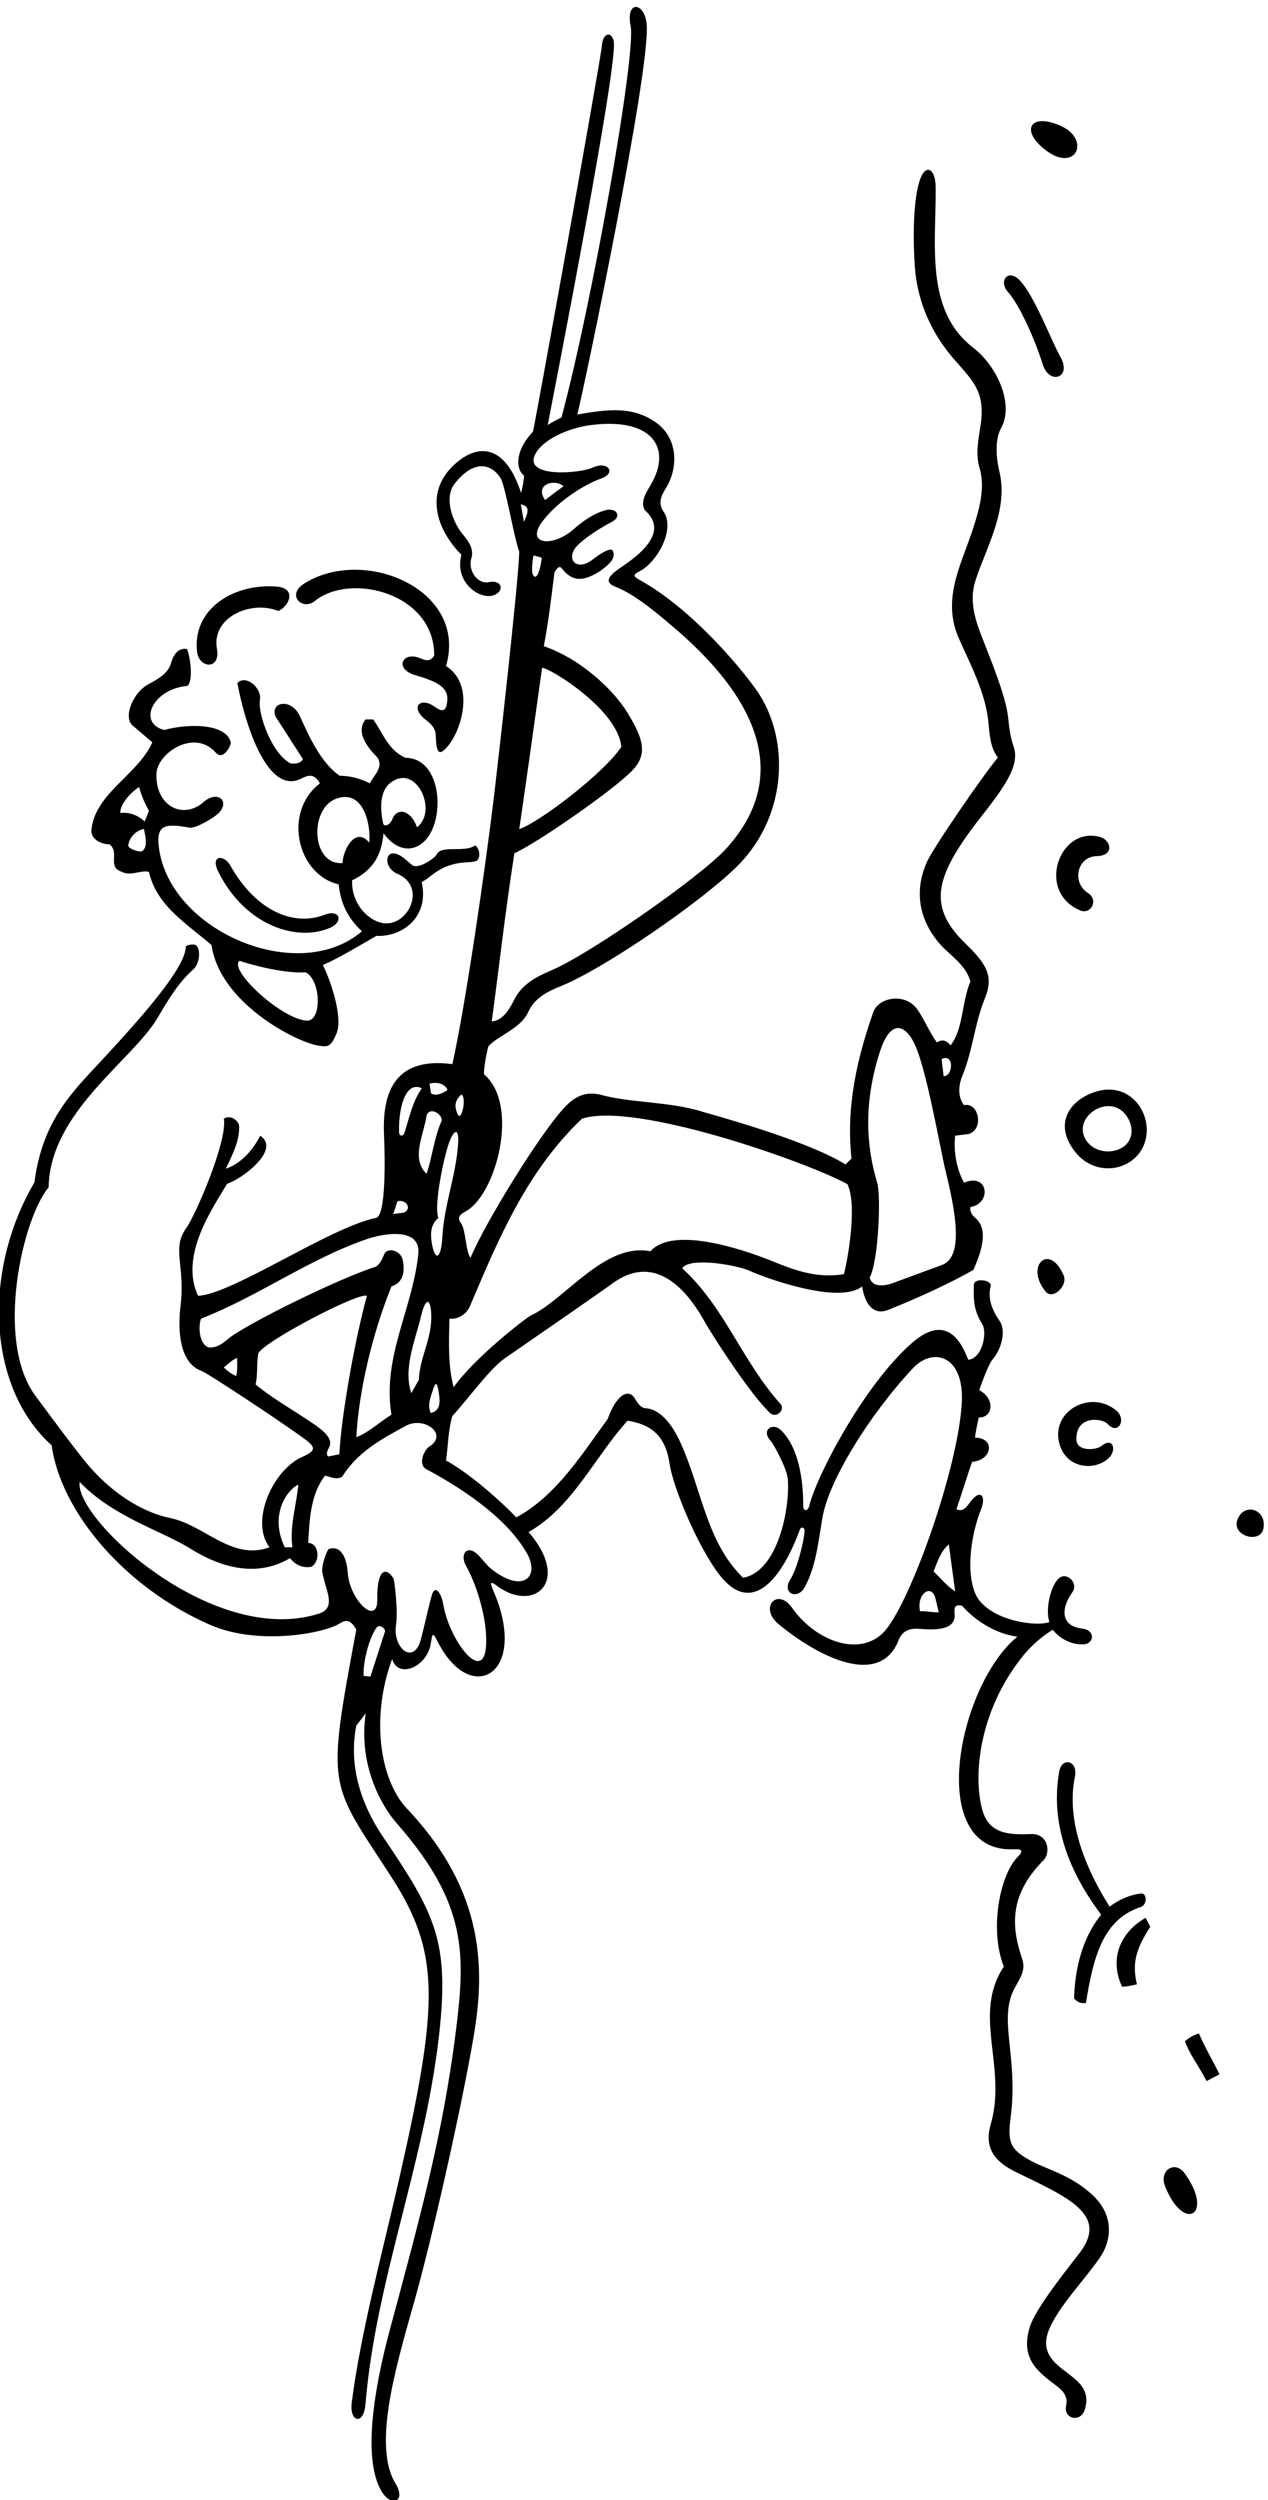 <?xml version="1.0" encoding="UTF-8" standalone="no"?>
<svg xmlns:inkscape="http://www.inkscape.org/namespaces/inkscape" xmlns:sodipodi="http://sodipodi.sourceforge.net/DTD/sodipodi-0.dtd" xmlns="http://www.w3.org/2000/svg" xmlns:svg="http://www.w3.org/2000/svg" version="1.1" id="svg1" width="449.867" height="886.497" viewBox="0 0 449.867 886.497">
  <defs id="defs1"></defs>
  <g id="g1" transform="translate(-146.92,-74.855)">
    <path id="path1" d="m 3850.8,1618.61 c -49.44,27.75 -59.13,46.33 -50.5,110.96 22.33,167.25 -35.33,264.92 12.14,349.54 14.25,25.39 28.52,46.87 19.19,74.55 -26.89,79.83 -39.46,167.47 56.25,263.63 20.71,20.8 13,72.47 -33.26,70.33 -62.64,-2.91 -111.91,2.45 -129.26,63.38 -24.82,87.21 -12.17,261.12 107.28,410.47 36.79,45.99 80.37,70.8 80.37,70.8 19.08,-24.53 50.58,-40.7 82.74,-38.88 27.27,1.54 32.57,37.92 -5.59,42.27 -54.48,6.21 -57.16,51.91 -25.03,96.36 17.84,24.67 -15.43,56.48 -36.54,36.8 -21.26,-19.82 -36.03,-81.5 -24.64,-116.01 -36.15,-13.95 -168.12,4.9 -198.29,77.3 -26.36,66.41 -6.82,166.39 15.7,222.31 15.24,37.87 -2.11,55.87 -27.98,21.05 -9.84,-13.22 -19.98,-28.82 -37.39,-19.83 13.55,39.51 30.03,92.59 41.7,126.23 54.38,4.19 62.46,64.03 7.97,64.56 1.51,16.56 5.71,32.71 9.8,53.78 38.52,-1.39 44.44,50.17 1.49,72.66 0,0 21.96,66.1 36.31,83.09 23.32,27.61 35.51,75.45 18.15,101.14 -18.68,27.65 -33.29,58.21 -23.95,93.11 4.5,16.84 -44.44,23.11 -45.01,3.81 -1.36,-45.7 0.61,-69.09 22.83,-105.93 13.33,-22.1 -0.31,-91.05 -37.87,-94 -36.5,97.36 -90.53,97 -150.89,43.93 -129.07,-113.47 -254.52,-356.17 -273.16,-433.31 -3.68,-15.21 -16.31,-15.91 -16.16,0.31 0.4,48.03 -5.65,149.73 -59.97,201.88 -21.61,20.74 -53.96,-0.35 -26.12,-29.84 6.89,-7.28 42.78,-73.24 45.04,-100.47 6.24,-75.06 -24.66,-246.13 -119.15,-263.84 -98.73,96.03 -109.76,235.32 -168,362.24 -21.62,47.11 -53.47,87.77 -92.41,89.71 -12.37,0.44 -22.11,15.33 -26.89,23.72 -20.32,35.61 -54.06,4.9 -73.96,-52.32 -66.61,-90.31 -136.32,-204.49 -243.86,-262.33 -46.54,48.81 -128.2,119.5 -187.4,151.7 5.65,39.51 5.65,81.28 16.94,118.54 45.51,50.03 99.86,126.27 140.28,154.17 77.41,53.43 257.67,177.96 287.19,199.58 97.29,71.24 181.5,11.05 243.27,-98.38 28.68,-50.79 126.95,-200.9 176.77,-247.39 16.6,-15.5 41.27,9.15 27.96,23.96 -102.95,114.52 -148.92,258.35 -262.46,362.06 21,31.49 150.75,7.34 180.91,-7.26 27.68,-13.4 235.68,-92.09 298.89,-41.29 10.29,-61.12 39.59,-74.24 68.39,-62.94 73.45,28.83 167.39,71.84 228.52,106.97 21.68,48.36 40.88,106.81 6.61,137.4 -8.81,7.88 -16.5,16.49 -14.51,30.44 57.17,8.51 48.64,92.46 -16.93,64.72 -20.32,36.13 -28.22,83.54 -23.71,125.31 l 36.13,4.52 c 41.67,12.5 26.97,86.04 -12.42,76.77 -19.19,24.84 -13.55,57.58 -3.39,81.28 26.19,63.91 31.97,136.56 57.92,200.82 21.94,54.31 14.98,85.54 -47.8,145.8 -106.35,102.08 -87.92,180.65 44.18,348.04 68.46,86.76 97.13,136.16 80.91,181.52 -8.41,23.5 -11.33,49.16 -14.03,74.92 -6.3,60.04 -48.04,157.93 -74.43,226.97 -17.42,45.57 -27.93,91.81 -13.36,137.82 27.37,86.41 89.33,188.86 64.3,291.88 -8.16,33.61 -13.32,84.09 4.71,116.58 34.8,62.67 -10.08,164.12 -75.06,214.25 -130.25,100.48 -97.6,280.54 -99.72,429.2 -0.69,47.65 -25.78,60.38 -40.32,22.2 -26.51,-69.6 -16.86,-224.49 -13.85,-251.55 9.14,-82 41.79,-155.42 91.52,-216.94 50.71,-62.74 97.46,-90.7 82.84,-188.06 -5.85,-38.91 -14.31,-78.15 -3.32,-115.09 17.95,-60.37 -1.88,-124.51 -41.51,-230.88 -27.04,-72.59 -48.32,-144.99 -13.83,-223.4 29.39,-66.83 70.94,-144.15 78.79,-220.74 3.58,-34.91 4.57,-70.61 25.77,-97.76 -38.94,-46.27 -173.02,-241.06 -189.71,-278.99 -39.2,-89.07 -12.91,-169.48 44.45,-228.28 28.22,-27.1 61.71,-51.56 71.87,-89.94 -23.7,-55.32 -18.06,-125.31 -53.06,-170.47 -10.16,14.68 -24.83,16.94 -36.12,7.9 -19.11,25.73 -34.26,62.39 -52.21,88.14 -31.49,45.19 -103.48,33.51 -117.75,-7.26 -42.53,-121.5 -73.04,-250.3 -58.09,-390.21 l -15.8,-15.8 c -103.87,65.47 -366.89,135.97 -379.92,140.13 -88.73,28.33 -194.81,23.5 -274.87,46.15 -39.41,9.38 -67.9,-6.2 -92.12,-31.25 -66.64,-68.94 -217.02,-315.05 -253.34,-403.4 -13.11,13.77 -12.67,74.65 -25.14,91.31 -12.71,17 -2.17,24.25 11.96,31.97 81.83,44.72 145.12,284.4 48.81,365.62 0.2,19.48 5.74,51.62 11.5,73.45 21.18,27.63 85.97,46.86 106.52,92.31 16.76,37.05 50.48,54.58 86.5,68.93 115.58,46.02 382.49,229.74 474.66,323.67 134.03,136.58 135.45,342.71 47.32,466.46 -52.01,73.03 -179.1,219.82 -310.23,292.53 -16.01,8.88 -21.78,13.35 -2.02,23.05 46.84,23 97.52,112.17 64.75,159.87 -14.22,20.71 -7.77,39.74 5.9,61.4 34.44,54.58 33.54,134.8 -27.19,176.74 -61.14,42.23 -124.11,35.12 -208.62,20.5 18.95,73.42 194.28,913.48 185.21,1038.59 -4.41,60.75 -56.23,67.68 -43.26,-1.77 16.53,-67.56 -100.33,-731.72 -184.16,-1044.79 -9.61,-4.61 -27.59,-13.98 -36.67,-19.96 20.33,106.12 189.82,970.56 175.81,1023.91 -7.52,28.68 -29.22,18.5 -31.33,-12.11 -2.35,-34.02 -177.71,-1006.09 -183.9,-1029.63 -52.76,-55.66 -42.99,-104.48 -23.79,-116.89 -0.76,-13.93 -2.64,-25.97 -7.91,-46.66 -41.16,128.05 -113.61,135.44 -178.61,75.22 -76.44,-70.82 -51.82,-167.14 19.43,-240.05 -20.5,-76.88 55.1,-124.51 90.3,-106.02 26.18,13.75 14.98,39.88 -16.39,33.36 -32.29,-6.71 -56.66,32.49 -47.56,62.53 7.74,25.53 -6.54,45.4 -23.05,65.26 -26.29,31.62 -51.04,96.65 -21.3,134.49 52.8,67.19 98.61,51.9 122.35,15.17 12.62,-19.52 35.17,-155.55 49.94,-196.51 -2.25,-86.93 -60.5,-594.46 -66.74,-646.78 -22.62,-189.57 -75.95,-559.69 -111.63,-719.24 -162.6,21.47 -187.09,-87.25 -182.31,-191.1 2.68,-58.17 5.44,-211.93 -20.9,-218.71 -123.06,-24.83 -386.1,-205.09 -475.28,-207.72 -50.38,107.77 40.24,234.93 77.56,298.61 39.24,12.21 144.57,90.67 88.39,128.12 -21.45,-42.14 -54.57,-75.63 -91.82,-88.05 21.07,44.03 37.63,77.9 35.37,116.28 -5.64,16.93 -25.97,27.09 -40.64,16.93 10.07,-58.38 -74.41,-255.23 -100.06,-290.97 -39.87,-55.55 -2.51,-99.44 -15.53,-208.1 -8.1,-67.62 -1.8,-151.95 55.19,-172.79 18.91,-6.91 230.03,-147.28 278.35,-183.65 28.17,-21.2 25.06,-29.43 -2.32,-43.12 -84.03,-32.01 -147.29,-174.72 -93.71,-243.85 -101.41,-36.6 -172.8,59.45 -266.19,78.34 -60.85,12.3 -141.47,53.95 -213.14,135.67 -31.79,36.25 -101.51,130.94 -145.05,189.7 -110.05,148.54 -33.27,475.71 35.08,555.89 3.25,200.28 222.48,337.4 290.05,450.95 27.56,46.32 55,94.15 95.66,129.86 17.26,15.16 21.64,55.55 6.03,65.69 -9.03,2.26 -21.08,0 -25.97,-4.14 1.95,-64.24 -166.19,-241.17 -258.36,-340.41 -72.08,-77.62 -127.46,-152.43 -145.34,-288.87 -140.91,-239.63 -123.35,-549.37 45.83,-700.61 24.83,-177.96 195.18,-379.02 422.42,-478.61 127.3,-55.79 302.56,-23.37 344.98,2.9 16.93,10.49 28.69,13.03 45.44,-15.38 -80.12,-430.64 -73.51,-402.49 91.57,-656.82 133.92,-206.34 129.78,-338.74 19.9,-820.26 -40.4,-177.02 -101.19,-404.04 -123.66,-584.397 -6.49,-52.082 31.95,-61.238 36.69,-3.676 27.15,329.723 156.08,636.343 195.81,980.083 29.3,253.43 -9.39,325.8 -149.49,532.95 -35.5,52.5 -97.31,162.88 -70.82,295.85 l 25.21,32.74 c -20.46,-136.81 41.21,-245.96 82.66,-293.27 188.3,-214.89 183.82,-347.91 157.11,-558.81 -34.13,-269.48 -94.61,-491.2 -174.68,-788.07 -42.56,-157.77 -75.05,-348.016 -22.39,-434.789 26.01,-42.867 65.58,-26.098 36.95,21.019 -59.74,98.305 -4.9,293.86 47.9,479 47.73,167.34 128.13,524.35 160.27,713.54 29.86,175.78 32.12,385.12 -177.64,606.95 -74.46,78.74 -96.32,247.17 -39.81,399.31 14.55,-51.96 87.67,-24.24 101.72,34.28 5.99,29.89 3.73,43.28 19.81,11.72 67.32,-132.11 169.01,-111.99 178,-7.93 3.33,38.52 -4.9,87.18 -28.56,141.38 -8.83,20.23 -13.64,34.06 13.03,12.12 99.08,-67.76 191.93,17.89 79.9,146.74 118.54,67.73 174.98,198.69 264.17,296.91 55.39,-8.86 100.35,-33.86 111.76,-113.49 9.34,-65.19 76.2,-223.42 133.01,-297.03 81.93,-106.18 161.47,-24.44 215.31,121.4 2.46,6.68 13,5.14 12.11,-5.18 -3.18,-36.81 -21.97,-103.83 -37.55,-127.93 -24.58,-36.88 16.81,-56.72 36.81,-23.39 31.34,55.33 37.27,123.38 48.73,188.87 17.26,98.67 125.03,272.46 240.56,396.21 54.29,58.16 136.76,34.42 130.85,-89.51 -8.44,-176.93 -142.75,-551.25 -211.27,-616.69 -67.03,-64.01 -181.55,-17.41 -241.16,67.4 -39.78,56.6 -89.42,0.79 -36.55,-42.89 108.7,-89.8 270.53,-169.17 320.22,-43.23 11.7,29.66 34.42,32.41 59.43,30.32 53.89,-4.52 93.15,2.38 90.18,39.92 -1.18,14.81 -1.65,26.95 19.8,21.87 39.51,-44.78 94.83,-75.64 147.51,-82.41 -159.57,-130.31 -247.6,-579.08 -7.9,-566.73 27.46,1.16 19.24,-9.47 8.16,-20.96 -47.97,-49.75 -74.9,-194.91 -36.38,-291.76 -85.28,-129.11 9.61,-266.9 -35,-420.92 -19.38,-66.94 15.64,-101.68 67.53,-127.04 137.29,-67.08 249.46,-112.89 168.7,-216.76 -49.62,-63.83 -117.93,-150.75 -131.98,-196.41 -25.41,-82.6 19.52,-117.83 69.68,-155.41 17.55,-13.14 32.93,-28.113 27.2,-54.168 -7.8,-35.531 38.89,-46.102 49.84,-10.563 20.05,65.041 -36.73,85.431 -74.89,120.941 -44.15,41.08 -31.15,81.34 0.94,132.62 33.4,53.36 79.84,101.24 115.53,153.76 29.97,44.09 37.15,110.9 -21.01,164.96 -58.9,54.75 -123.49,68.14 -168.17,93.22 z m -229.05,2889.56 -5.27,45.54 c 34.62,16.55 30.48,-47.42 5.27,-45.54 z m -168.66,68.77 c 21.64,65.84 56.2,81.39 87.96,23.54 33.23,-60.53 71.36,-285.21 85.18,-341.53 26.78,-109.18 51.68,-234.93 -10.88,-255.04 l -119.09,-43.78 c 0,0 -61.1,-28.21 -71.71,11.04 23.72,44.03 30.4,218.2 20.27,251.85 -29.89,99.31 -37.18,215.68 8.27,353.92 z m -924.91,1319.45 c 5.64,-2.26 15.05,-3.38 21.82,-6.77 -1.83,-10.97 -4.55,-31.14 -10.5,-42.92 -7.61,-15.13 -15.45,-3.43 -15.42,9.43 0.03,13.16 0.86,29.22 4.1,40.26 z m -25.97,89.57 -8.28,46.66 c 19.57,-4.51 24.46,-13.17 8.28,-46.66 z m 48.54,-389.11 c 22.58,-1.13 203.59,-113.27 211.12,-211.12 -45.16,-68.86 -217.89,-200.95 -272.08,-219.01 8.28,54.57 44.41,310.08 60.96,430.13 z m -73.94,-494.48 c 58.5,25.72 265.65,169.05 315,221.08 41.78,44.05 28.59,85.28 -14.85,155.9 -34.33,55.83 -120.25,139.88 -221.69,175.07 10.82,55.06 19.33,121.59 28.22,195.31 2.26,5.65 12.42,23.71 20.32,11.29 30.87,-39.28 62.47,-31.22 102.36,-6.02 22.58,16.93 44.41,34.24 31.99,55.69 -9.34,5.42 -33.01,-10.49 -53.86,-26.27 -43.2,-32.67 -73.66,4.75 -37.92,39.76 23.53,23.05 63.87,47.74 90.69,61.71 27.7,14.43 11.53,38.68 -17.19,30.97 -30.27,-8.13 -60.05,-28.48 -85.39,-50.95 -54.19,-48.07 -127.94,-41.54 -84.51,18.74 34.72,48.2 104.01,97.19 158.55,116.85 42.2,15.21 16.43,47.39 -22.2,29.13 -33.19,-15.69 -183.21,-28.33 -154.89,33.45 18.11,39.5 86.35,71.27 147.29,79.44 162.84,21.83 221.27,-58.16 161.48,-159.55 -12.15,-20.59 -28.46,-45.07 -15.12,-67.53 79.08,-69.78 -55.94,-144.21 -78.29,-162.19 -19.88,-16.01 -28.98,-30.49 0.24,-41.73 54.69,-21.04 123.23,-81.58 143.69,-98.61 240.49,-200.18 325.04,-410.26 149.38,-601 -68.84,-74.74 -362.13,-279.14 -463.58,-322.28 -40.27,-17.12 -78.52,-36.56 -99.28,-77.09 -10.87,-21.22 -29.23,-57.86 -60.84,-59.36 18.06,131.71 34.05,278.1 60.4,448.19 z m 131.14,978.42 c -17.68,-12.8 -33.86,-24.84 -49.29,-36.88 -29.36,43.27 26.72,57.2 49.29,36.88 z M 2359.96,3898.92 c 74.51,174.98 149.02,354.49 296.92,495.6 140.75,46.63 598.77,-114.53 708.22,-174.23 29.35,-59.83 -3.76,-223.15 -9.41,-240.09 -71.12,-11.85 -130.67,10.16 -189.94,34.29 -85.25,34.71 -267.27,93.49 -325.99,26.67 -121.43,24.52 -227.84,-128.59 -317.99,-170.62 -14.11,-6.58 -152.02,-113.49 -206.97,-191.77 -15.8,60.97 -12.41,119.3 -11.28,182.89 17.3,-2.26 44.78,6.4 56.44,37.26 z m -24.83,559.96 c 7.67,-1.29 8.21,-23.98 3.87,-40.5 -7.82,-29.7 -14.87,-12.15 -18.22,1.78 -2.59,10.77 -1.27,24.98 14.35,38.72 z m -8.45,-130.58 c -5.29,-84.29 -37.35,-163.95 -41.97,-248.34 -3.52,-64.53 -21.6,-65.21 -28.96,-11.53 -3.06,22.31 -1.52,45.11 18.41,61.92 -13.55,30.48 16.36,175.15 32.22,209.97 11.44,25.14 22.87,29.08 20.3,-12.02 z m -68.29,-660.21 c 6.93,21.28 11.68,33.44 17.63,-9.9 2.62,-19.06 3.36,-41.9 -22.18,-48.28 -9.1,20.02 -2.06,37.83 4.55,58.18 z m -36.16,31 -20.32,-36.12 c -22.27,65.8 9.92,138.85 26.58,207.78 11.8,48.83 25.57,46.13 26.65,-1.5 1.41,-62.2 -31.87,-114.28 -32.91,-170.16 z m 76.4,772.58 c -13.56,-10.16 -33.12,-18.06 -44.41,-9.03 l -3.76,25.59 c 38,9.03 48.17,-16.56 48.17,-16.56 z m -15.43,-81.66 c -20.32,-44.03 -25.97,-100.48 -40.65,-142.25 -42.9,40.64 -6.77,106.12 0,154.67 6.77,24.83 40.65,6.77 40.65,-12.42 z m -53.07,85.8 c -23.56,-31.88 -33.44,-76.81 -46.04,-117.48 -3.52,-11.35 -14.46,-11.73 -14.85,0.02 -2.06,61.32 15.77,138.52 60.89,117.46 z m -65.47,-301.43 c 22.57,6.77 40.26,-19.57 17.68,-30.11 l -29.35,-3.76 c 6.02,12.79 8.28,24.84 11.67,33.87 z m -503.51,-389.49 c -22.58,7.15 -29.35,49.68 -20.33,76.77 151.25,58.58 285.41,157.36 439.45,211 52.22,18.18 148.11,32.09 140.19,-39.66 -16.56,-150.26 -96.51,-273.88 -71.61,-427.61 -29.35,-17.31 -59.08,-46.66 -93.7,-59.83 6.77,126.44 44.03,278.85 93.7,401.9 32.95,10.99 35.55,40.3 30.52,69.02 -4.85,27.67 -41.21,35.94 -49.24,17.91 -5.38,-12.06 -10.08,-24.98 -21.92,-33.87 -101.8,-32.23 -348.83,-154.61 -394.19,-192.22 -15.75,-13.07 -31,-25.23 -52.87,-23.41 z m 73.38,-76.39 c -11.29,5.27 -23.71,13.18 -32.74,23.34 12.04,9.02 23.33,21.45 35.75,24.83 -0.75,-13.17 1.51,-33.87 -3.01,-48.17 z m 51.93,-22.2 c 6.21,25.97 2.26,53.15 6.92,81.38 4.39,26.63 264.03,163.98 289.99,154.95 -33.87,-125.32 -68.49,-322.5 -73.38,-422.23 -5.64,-2.26 -20.7,-3.76 -29.73,-6.4 -7.14,6.6 -1.89,16.05 2.91,25.83 10.1,20.62 -13.03,41.33 -42.15,61.31 -51.09,35.04 -107.68,66.24 -154.56,105.16 z m 114.02,-267.18 c -4.51,-51.93 -23.71,-110.64 -15.8,-167.08 h -20.32 c -41.4,85.04 4.89,152.78 36.12,167.08 z m 192.3,-511.79 -18.07,1.88 c -2.63,36.13 15.81,107.25 36.88,131.71 10.17,3.39 19.2,-4.51 20.33,-12.42 z m 325.12,284.9 c -13.38,10.27 -23.99,24.48 -34.24,35.85 -31.59,35.05 -53.69,6.51 -36.15,-24.76 26.95,-48.07 49.18,-121.59 53.26,-176.89 12.07,-163.51 -95.18,-34.03 -113.54,72.91 -5.22,30.43 -21.11,52.79 -29.55,28.39 -6.95,-20.07 -23.59,-98.48 -31.21,-124.18 -19.44,-65.62 -74.5,-20.05 -65.38,40.99 5.76,38.51 -4.08,119.96 -6.95,124.59 -20.06,32.37 -44.64,24.59 -43.09,-58.36 -0.35,-68.47 -73.79,0.01 -78.69,73.59 -1.49,22.5 -10.18,75.85 -50.97,63.16 -9.39,-12.52 -19.33,-49.15 -17.12,-61.24 9.58,-52.23 39.57,-95.97 -10.41,-111.57 -283.65,-88.53 -652.16,255.45 -636.66,351.56 89.06,-93.28 219.89,-130.63 293.53,-176.79 79.85,-50.04 176.54,-79.96 267.55,-26.42 12.42,-15.81 31.99,-27.47 56.83,-22.96 24.83,13.55 21.07,63.22 -8.29,63.6 3.39,59.83 5.65,129.83 45.16,179.5 16.94,-4.14 28.6,-12.04 45.54,-3.01 40.34,65.57 105.63,101.09 170.61,136.1 47.77,25.73 113.55,-22.72 61.85,-55.62 -14.62,-9.3 -30.78,-47.92 -8.55,-60.16 121.5,-64.89 222.16,-142.29 268.64,-224.19 35.07,-61.81 -8.62,-108.25 -92.17,-44.09 z m 1141,-110.67 c -9.89,46.15 29.86,73.87 40.64,36.13 l 9.41,-39.14 c -16.93,-0.37 -36.5,4.14 -50.05,3.01 z m 36.13,106.12 c 10.16,25.97 19.56,54.57 40.64,72.26 l 16.93,-125.31 c -20.32,12.41 -36.12,32.73 -57.57,53.05" style="fill:#000000;fill-opacity:1;fill-rule:nonzero;stroke:none" transform="matrix(0.133,0,0,-0.133,0,1056)"></path>
    <path id="path2" d="m 3893.46,6977.14 c 80.84,-62.3 120.83,26.77 43.27,63.04 -82.17,38.43 -112.91,-9.37 -43.27,-63.04" style="fill:#000000;fill-opacity:1;fill-rule:nonzero;stroke:none" transform="matrix(0.133,0,0,-0.133,0,1056)"></path>
    <path id="path3" d="m 3886.09,6405.95 c 17.79,-56.91 78.21,-36 47.79,18.51 -25.46,45.61 -69.53,163.96 -109.05,205.23 -30.9,32.27 -57.73,-1.68 -31.17,-31.26 29.5,-32.85 70.78,-123.22 92.43,-192.48" style="fill:#000000;fill-opacity:1;fill-rule:nonzero;stroke:none" transform="matrix(0.133,0,0,-0.133,0,1056)"></path>
    <path id="path4" d="m 1944.99,5775.09 c 94.73,76.57 318.65,20.7 317.89,-145.5 -10.92,-19.26 -24.75,-12.24 -39.43,-6.54 -45.54,17.69 -68.04,-29.44 -10.67,-46.1 68.64,-19.93 95.77,-37.27 81.7,-85.09 -7.1,-14.88 -19.18,-6.7 -32.54,2.51 -36.35,25.08 -64.43,-2.83 -21.89,-36.12 11.87,-9.3 25.07,-19.96 26.75,-38.57 1.61,-26.41 1.51,-60.03 21.79,-42.97 42.66,35.9 89.38,172.02 5.89,224.65 59.59,204.32 -220.05,321.12 -379.23,219.34 -46.94,-30.02 -4.36,-73.17 29.74,-45.61" style="fill:#000000;fill-opacity:1;fill-rule:nonzero;stroke:none" transform="matrix(0.133,0,0,-0.133,0,1056)"></path>
    <path id="path5" d="m 1683.33,5647.27 c -15.15,83.63 89.93,130.78 164.09,100.86 28.88,13.34 50.16,61.19 -5.86,65.25 -116.6,8.46 -223.99,-61.6 -211.3,-173.68 5.12,-45.15 63.37,-49.28 53.07,7.57" style="fill:#000000;fill-opacity:1;fill-rule:nonzero;stroke:none" transform="matrix(0.133,0,0,-0.133,0,1056)"></path>
    <path id="path6" d="m 1396.98,5126.08 c 28.22,-22.58 -7.91,-59.83 32.73,-73.38 23.71,-12.42 50.81,5.64 72.26,0 20.32,-90.32 100.47,-137.74 167.08,-195.31 21.64,-152.91 221.77,-256.36 281.86,-267.28 29.68,-5.4 36.05,-3.93 51.25,31.09 18,41.47 -13.87,138.08 -36.2,183.13 38.76,16.56 96.75,51.11 142.65,77.75 67.24,-3.49 141.96,48.21 120.96,143.52 21.45,10.73 30.06,25.26 61.53,39.52 43.28,17.68 59.27,9.59 84.1,16.36 12.42,7.91 9.6,32.72 -2.82,41.75 -29.84,-20.73 -90.71,2.64 -103.27,-24.79 -3.89,-8.48 -48.86,-40.32 -65.05,-27.54 -15.52,12.26 -32.05,30.8 -50.54,31.07 -23.07,0.34 -21.85,-40.36 10.74,-54.19 78.41,-33.29 32.58,-135.01 -31.28,-132.38 -37.69,1.55 -91.11,45.15 -89.12,114.72 62.66,29.92 79.02,75.07 83.92,125.69 44.99,-62.02 102.12,-47.68 128.15,5.74 33.61,68.99 15.43,195.21 -69.82,195.21 -46.29,21.45 -57.58,61.72 -85.81,102.36 h -20.32 c -25.96,-31.74 0.38,-70.37 31.61,-101.61 16.94,-27.09 -10.16,-47.42 -20.32,-68.86 -25.81,13.08 -50.52,19.7 -80.77,20.42 -50.67,35.16 -82.12,106.51 -105.5,157.95 -22.22,49.66 -80.4,39.79 -65.48,0 L 1912.9,5353 c -6.77,-11.29 -19.19,-12.42 -32.74,-11.29 -49.92,24.38 -88.58,132.95 -82.05,170.09 5.25,29.92 -36.43,68.17 -60.2,44.41 19.45,-106.29 79.21,-300.53 170.19,-254.93 17.57,8.8 34.44,15.63 49.96,-12.63 -100.27,-77.13 -59.92,-244.06 50.05,-269.26 5.39,-51.16 23.59,-88.63 61.9,-125.12 -169.53,-145.32 -512.01,-0.08 -541.37,222.34 -8.25,62.43 16.37,65.7 81.22,54.03 18.5,-3.33 69.29,29.73 77.46,38.02 32.71,33.17 -2.88,62.59 -39.67,30.1 -53.44,-47.18 -128.46,-12.63 -125.64,75.45 1.76,55.09 100.83,121.24 157.97,56.61 20.96,-23.7 41.98,20.8 40.3,27.34 -13.59,52.72 -119.57,49.15 -177.67,32.73 -72.52,19.09 -29.78,109.41 60.96,117.41 15.81,6.78 11.29,70 0,98.22 -20.36,4.87 -35.65,-11.62 -42.61,-37.11 -7.48,-27.39 -34.8,-42.73 -60.07,-56.32 -43.45,-23.39 -67.19,-88.81 -42.95,-109.78 l 53.06,-45.15 c -37.26,-85.81 -155.8,-137.74 -162.57,-235.95 0,-23.71 27.09,-36.13 48.55,-36.13 z m 768.24,174.42 c 58.69,20.59 103.85,-89.19 51.74,-128.89 -16.71,47.64 -53.84,52.69 -65.57,22.06 -6.68,-17.45 -21.28,-20.89 -24.37,-13.03 -10.51,48.38 -10.04,102.93 38.2,119.86 z m -146.74,-224.39 c -83.84,-5.65 -88.58,143.8 -18.52,170.99 74.13,28.76 94.23,-67.91 89.81,-116.51 -36.57,44.53 -70.45,-18.78 -71.29,-54.48 z m -274.92,-260.49 c 58.99,-19.45 133.33,-33.9 176.65,-30.71 39.78,-21.06 43.55,-124.37 6.24,-128.85 -65.48,-1.13 -213.75,135.1 -182.89,159.56 z m -261.92,291.27 c -9.03,0 -30.48,5.27 -34.99,15.43 2.26,20.32 18.44,40.26 42.15,44.78 2.25,-15.81 13.17,-50.05 -7.16,-60.21 z m -5.64,171.97 c 5.27,-23.33 16.93,-46.66 25.97,-63.59 -3.39,-9.04 -7.91,-19.2 -11.29,-28.23 -20.7,18.82 -43.66,25.21 -65.11,22.58 -1.12,21.45 25.22,53.81 50.43,69.24" style="fill:#000000;fill-opacity:1;fill-rule:nonzero;stroke:none" transform="matrix(0.133,0,0,-0.133,0,1056)"></path>
    <path id="path7" d="m 3986.49,4949.82 c 28.41,-11.72 49.69,28.27 20.13,46.81 -42.99,26.97 -29.61,96.42 22.98,97.9 49.48,1.38 38.08,42.8 10.7,50.78 -109.6,31.96 -173.32,-146.19 -53.81,-195.49" style="fill:#000000;fill-opacity:1;fill-rule:nonzero;stroke:none" transform="matrix(0.133,0,0,-0.133,0,1056)"></path>
    <path id="path8" d="m 4031.48,4467.8 c -68.62,-19.09 -122.24,-84.61 -56.44,-164.37 42,-50.93 113.91,-53.26 156.8,-13.53 73.47,68.05 11.98,209.16 -100.36,177.9 z m 88.5,-85.69 c 22.98,-78.13 -87.38,-99.95 -120.09,-41.5 -37.16,66.42 85.13,135.89 120.09,41.5" style="fill:#000000;fill-opacity:1;fill-rule:nonzero;stroke:none" transform="matrix(0.133,0,0,-0.133,0,1056)"></path>
    <path id="path9" d="m 3940.48,3980.2 c -37.65,83.68 -102.49,21.58 -46.48,-46.52 19.64,-23.88 62.94,18.53 46.48,46.52" style="fill:#000000;fill-opacity:1;fill-rule:nonzero;stroke:none" transform="matrix(0.133,0,0,-0.133,0,1056)"></path>
    <path id="path10" d="m 4064.37,3492.07 c 18.49,19.34 9.84,55.29 -21.07,30.33 -14.44,-11.66 -65.5,-15.52 -67.13,15.48 -3.44,65.21 67.14,60.55 84.12,42.11 26.94,-29.25 50.76,12.7 21.85,36.82 -68.89,57.48 -177.32,-2.85 -150.76,-90.96 20.13,-66.76 97.85,-70.52 132.99,-33.78" style="fill:#000000;fill-opacity:1;fill-rule:nonzero;stroke:none" transform="matrix(0.133,0,0,-0.133,0,1056)"></path>
    <path id="path11" d="m 4405.34,3324.98 c -15.43,-43.3 62.51,-64.85 69.72,-22 8.69,51.61 -52.79,69.52 -69.72,22" style="fill:#000000;fill-opacity:1;fill-rule:nonzero;stroke:none" transform="matrix(0.133,0,0,-0.133,0,1056)"></path>
    <path id="path12" d="m 4001.45,2037.29 c 19.98,121.98 44.3,222.19 146.47,255.98 17.44,5.77 16.93,37.61 0.29,35.83 -26.61,-2.84 -56.83,-14.82 -83.55,-34.97 -54.6,85.62 -118.62,220.6 -92.66,345.71 9.12,43.92 -34.96,54.75 -42.05,13.55 -24.41,-141.84 29.04,-270.28 112.14,-380.71 -49.68,-60.97 -70,-142.82 -72.25,-222.97 7.9,-10.16 19.19,-14.67 31.61,-12.42" style="fill:#000000;fill-opacity:1;fill-rule:nonzero;stroke:none" transform="matrix(0.133,0,0,-0.133,0,1056)"></path>
    <path id="path13" d="m 4160.63,2264.21 c -69.36,-39.69 -96.97,-111.3 -62.66,-183.6 12.42,0.15 26.53,3.53 39.51,6.35 -14.68,60.4 0.57,98.22 35.57,153.54 l -12.42,23.71" style="fill:#000000;fill-opacity:1;fill-rule:nonzero;stroke:none" transform="matrix(0.133,0,0,-0.133,0,1056)"></path>
    <path id="path14" d="m 4265.62,1935.12 c 13.54,-37.25 37.25,-66.04 57.57,-106.12 l 34.44,18.07 c -18.07,37.25 -40.08,73.94 -54.76,108.94 -15.8,-4.52 -29.35,-13.55 -37.25,-20.89" style="fill:#000000;fill-opacity:1;fill-rule:nonzero;stroke:none" transform="matrix(0.133,0,0,-0.133,0,1056)"></path>
    <path id="path15" d="m 4212.54,1548.79 c 49.94,-125.86 132.09,-76.09 52.26,34.35 -25.94,35.9 -69,7.82 -52.26,-34.35" style="fill:#000000;fill-opacity:1;fill-rule:nonzero;stroke:none" transform="matrix(0.133,0,0,-0.133,0,1056)"></path>
    <path id="path16" d="m 1687.11,5052.7 c 72.76,-145.51 212.02,-187.38 299.17,-148.65 33.87,15.06 27.01,50.67 -16.93,33.87 -78.63,-30.07 -179.96,6.75 -250.25,131.71 -16.94,30.1 -54.56,28.23 -31.99,-16.93" style="fill:#000000;fill-opacity:1;fill-rule:nonzero;stroke:none" transform="matrix(0.133,0,0,-0.133,0,1056)"></path>
  </g>
</svg>
